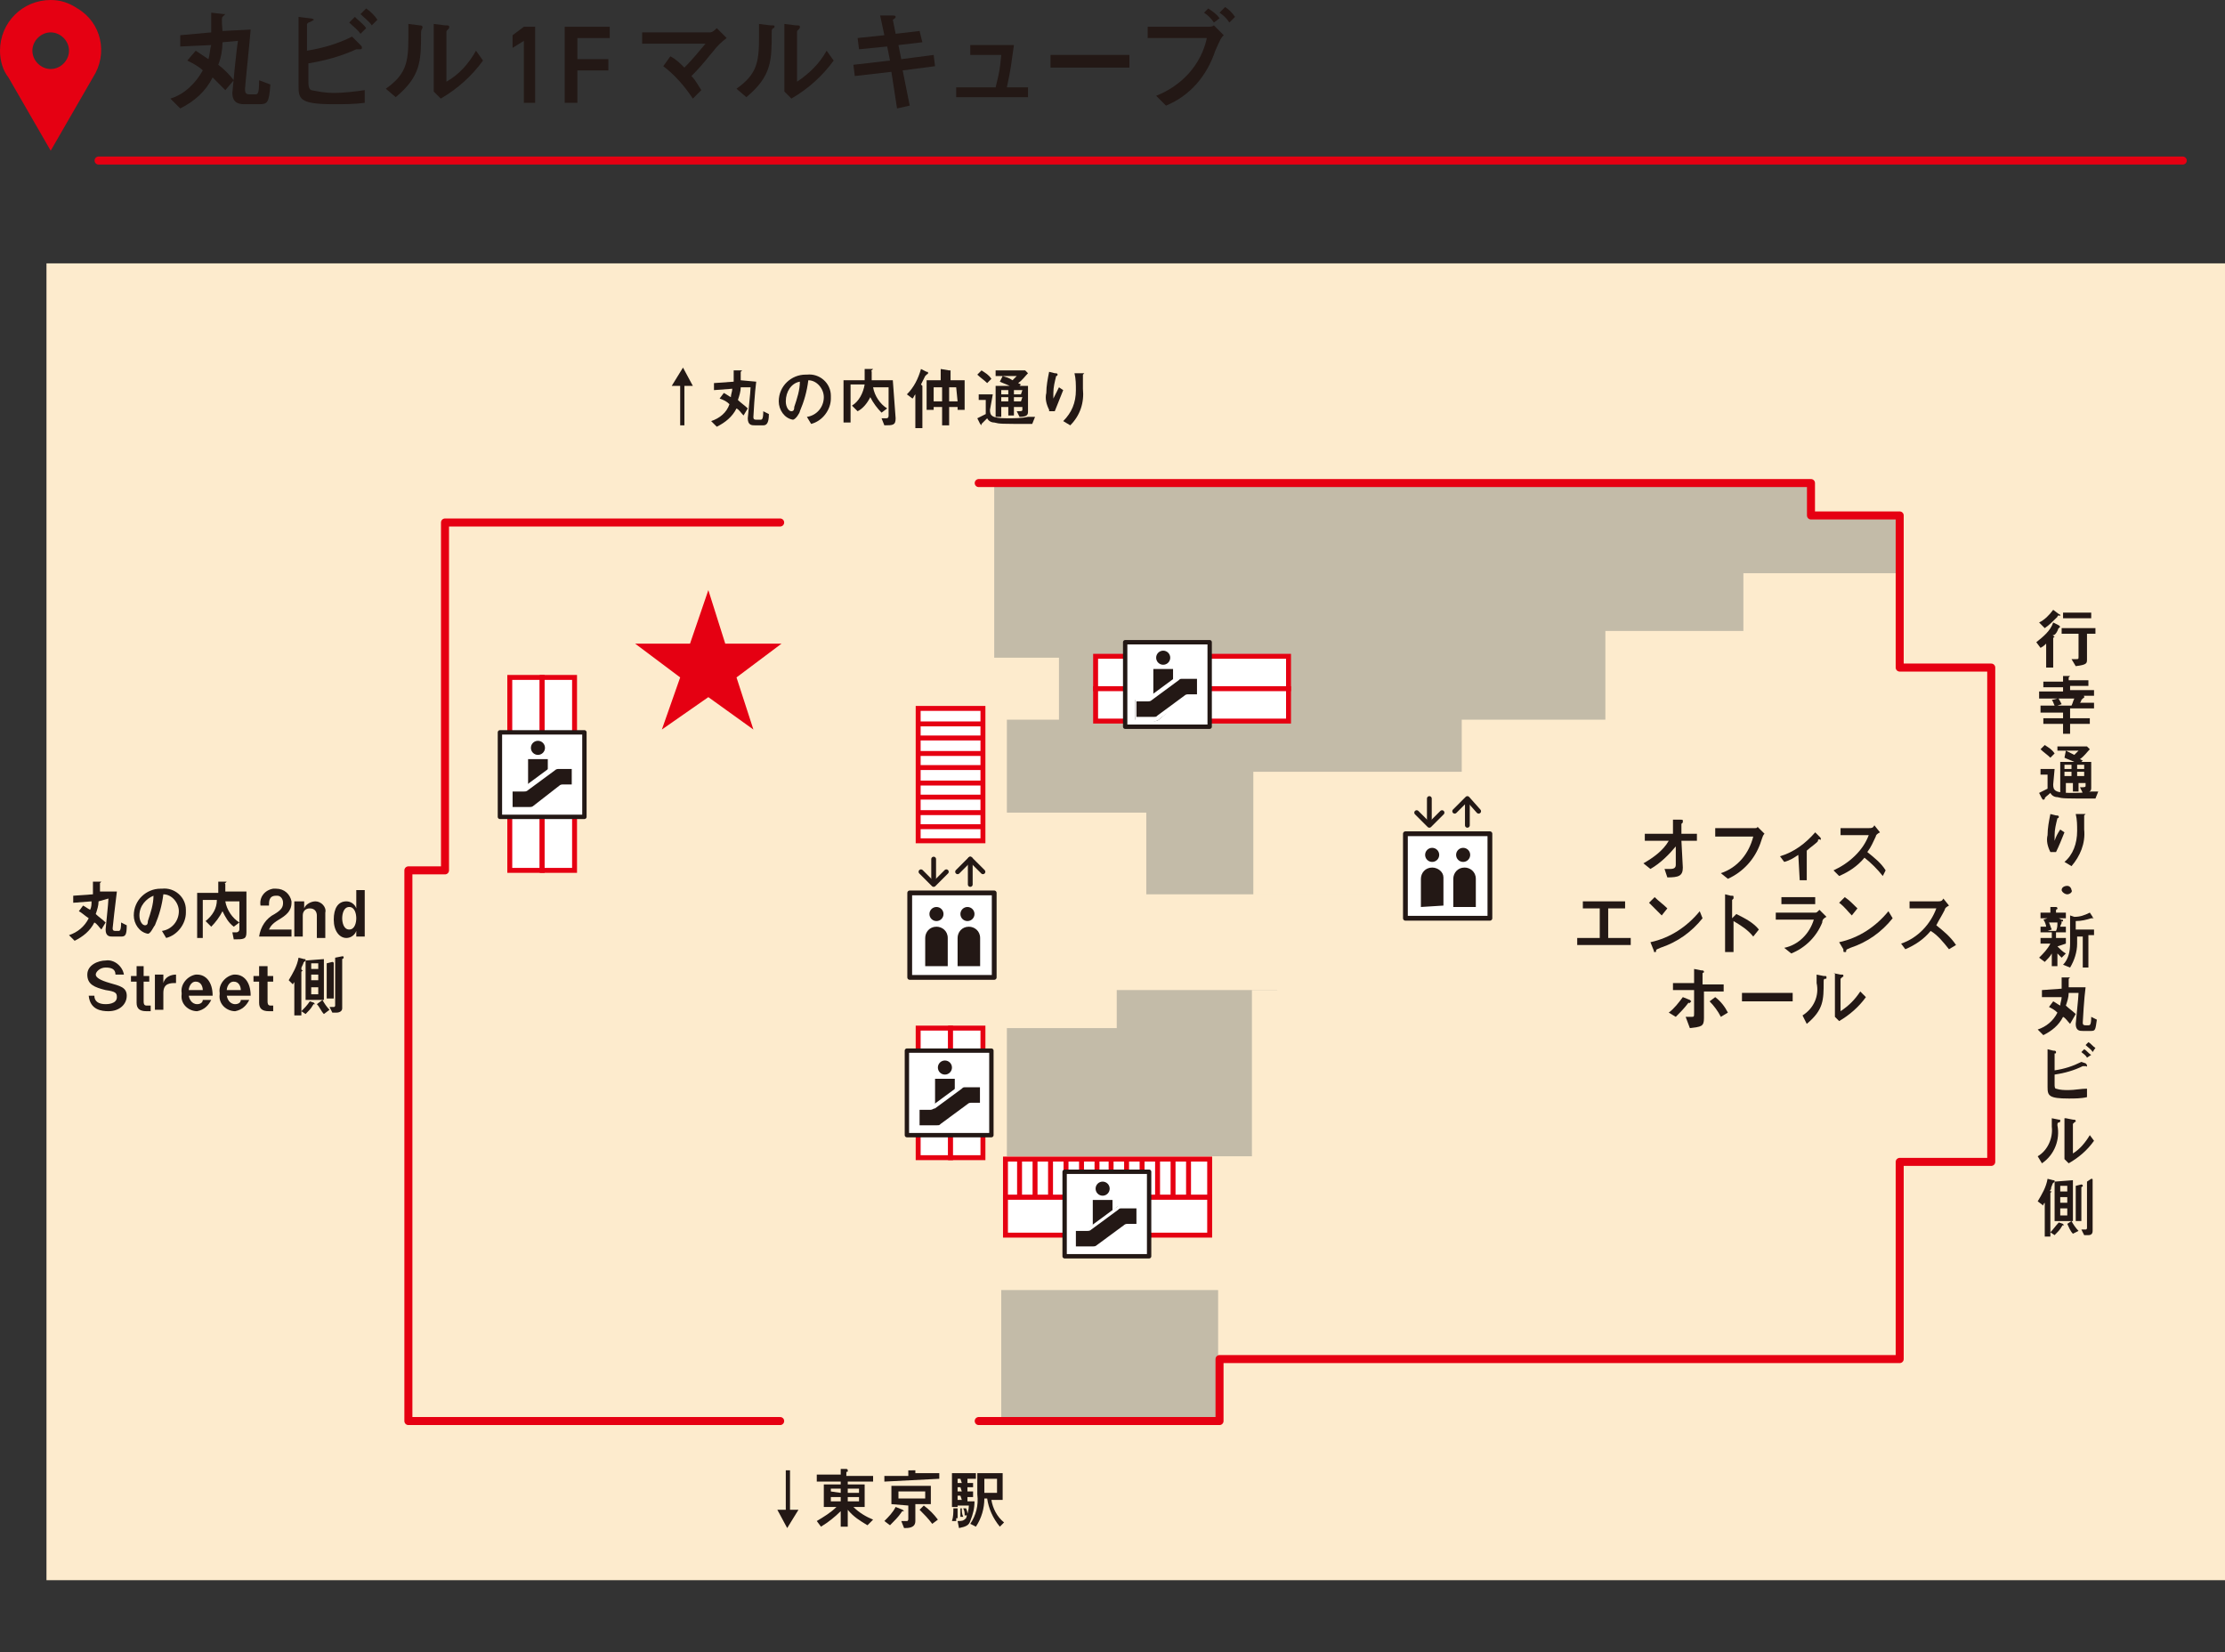 <?xml version="1.0" encoding="utf-8"?>
<!-- Generator: Adobe Illustrator 26.0.2, SVG Export Plug-In . SVG Version: 6.00 Build 0)  -->
<svg version="1.1" id="レイヤー_1" xmlns="http://www.w3.org/2000/svg" xmlns:xlink="http://www.w3.org/1999/xlink" x="0px"
	 y="0px" viewBox="0 0 158 117.3" style="enable-background:new 0 0 158 117.3;" xml:space="preserve">
<rect x="0" y="0" width="158" height="117.3" fill="#333333" stroke="none"/>
<style type="text/css">
	.st0{fill:#231815;}
	.st1{fill:#E50012;}
	.st2{fill:#FFFABC;}
	.st3{fill:#C3BBA8;}
	.st4{fill:#FDEBCD;}
	.st5{fill:#FFFFFF;stroke:#E60012;stroke-width:0.35;stroke-miterlimit:10;}
	.st6{fill:none;stroke:#E60012;stroke-width:0.57;stroke-linecap:round;stroke-linejoin:round;}
	.st7{fill:none;stroke:#E60012;stroke-width:0.35;stroke-miterlimit:10;}
	.st8{fill:#FFFFFF;stroke:#231815;stroke-width:0.31;stroke-linejoin:round;}
	.st9{fill:#FFFFFF;}
	.st10{fill:none;stroke:#231815;stroke-width:0.34;stroke-linecap:round;stroke-linejoin:round;}
	.st11{fill:#FFFFFF;stroke:#231815;stroke-width:0.34;stroke-linejoin:round;}
	.st12{fill:none;stroke:#E50012;stroke-width:0.57;stroke-linecap:round;stroke-miterlimit:10;}
</style>
<g id="レイヤー_2_00000003085726590523410540000011632345736764773273_">
	<g id="レイヤー_1-2">
		<path class="st0" d="M16,6.4c-0.3-0.3-0.6-0.6-0.9-0.9c-0.5,1-1.3,1.7-2.3,2.2L12.1,7c1-0.3,1.8-1.1,2.3-2
			c-0.3-0.3-0.7-0.5-1.1-0.7l0.6-0.7c0.3,0.2,0.6,0.4,0.9,0.6c0.1-0.3,0.1-0.7,0.2-1l-2.2,0.1V2.5L15,2.3c0-0.1,0-0.3,0-0.7
			s0-0.6,0-0.7l0.9,0.1C15.9,1,16,1,16,1s-0.1,0.1-0.2,0.2s0,0.9,0,1l2-0.1c-0.1,1.2-0.4,4-0.4,4.2s0,0.4,0.3,0.4h0.4
			c0.2,0,0.3,0,0.3-1L19.2,6c-0.1,1.3-0.2,1.4-0.8,1.4h-1c-0.3,0-0.9,0-0.9-0.8c0-0.1,0.3-3.2,0.4-3.7L15.8,3c0,0.5-0.1,1.1-0.3,1.6
			c0.4,0.3,0.8,0.7,1.1,1.1L16,6.4z"/>
		<path class="st0" d="M25.5,3.1c0.2,0.2,0.2,0.2,0.2,0.3s-0.1,0.1-0.1,0.1c-0.1,0-0.2,0-0.3,0c-1.1,0.5-2.2,0.8-3.4,1v1.3
			c0,0.2,0,0.5,0.2,0.6c0.5,0.1,1,0.2,1.6,0.2c0.7,0,1.5-0.1,2.2-0.2v0.9c-0.7,0.1-1.5,0.1-2.2,0.1c-2.5,0-2.5-0.4-2.5-1.4V1.2
			l0.8,0.1c0.2,0,0.3,0.1,0.3,0.1S22,1.6,21.9,1.6c0,0-0.1,0.1-0.1,0.1v1.9C23,3.4,24,3.1,25,2.6L25.5,3.1z M25.6,2.4
			c-0.2-0.3-0.5-0.5-0.8-0.8l0.4-0.4C25.5,1.5,25.8,1.7,26,2L25.6,2.4z M26.4,1.8c-0.2-0.3-0.5-0.5-0.8-0.8L26,0.6
			c0.3,0.2,0.6,0.5,0.8,0.8L26.4,1.8z"/>
		<path class="st0" d="M27.4,6.3c1.4-1,1.6-1.8,1.6-3.6c0-0.5,0-0.8,0-1l0.8,0.1c0.2,0,0.2,0.1,0.2,0.1S30,2,30,2s-0.1,0.1-0.1,0.3
			c0,2,0,3.1-1.8,4.6L27.4,6.3z M30.8,1.7l0.8,0.1c0.2,0,0.3,0,0.3,0.1s0,0.1-0.1,0.2c-0.1,0.1-0.1,0.1-0.1,0.2v3.5
			c0.9-0.5,1.6-1.3,2.1-2.2l0.5,0.7c-0.8,1.1-1.8,2-3,2.7l-0.5-0.5L30.8,1.7z"/>
		<path class="st0" d="M38.1,7.3h-0.9V2.9l-0.8,0.5V2.5l0.8-0.6h0.8V7.3z"/>
		<path class="st0" d="M43.3,1.9v0.8H41v1.5h2.2V5H41v2.3h-0.9V1.9H43.3z"/>
		<path class="st0" d="M47.6,4c0.4,0.2,0.7,0.5,1,0.8c0.5-0.5,1-1.1,1.5-1.7h-4.5V2.3h4.8c0.1,0,0.2,0,0.5-0.3l0.7,0.7
			c-0.4,0.3-0.7,0.6-1,1c-0.2,0.2-0.6,0.8-1.5,1.7c0.3,0.3,0.5,0.7,0.7,1L49.2,7c-0.6-0.9-1.3-1.7-2.1-2.3L47.6,4z"/>
		<path class="st0" d="M52.3,6.3c1.4-1,1.6-1.8,1.6-3.6c0-0.5,0-0.8,0-1l0.8,0.1C55,1.8,55,1.8,55,1.9C55,1.9,55,2,54.9,2
			c-0.1,0.1-0.1,0.1-0.1,0.3c0,2,0,3.1-1.8,4.6L52.3,6.3z M55.7,1.7l0.8,0.1c0.2,0,0.3,0,0.3,0.1s0,0.1-0.1,0.2
			c-0.1,0.1-0.1,0.1-0.1,0.2v3.5c0.9-0.6,1.6-1.3,2.1-2.2l0.5,0.7c-0.8,1.1-1.8,2-3,2.7l-0.5-0.5L55.7,1.7z"/>
		<path class="st0" d="M64.1,5l0.5,2.5l-0.9,0.2l-0.4-2.6l-2.6,0.3l-0.1-0.8l2.6-0.3l-0.2-1l-2,0.2l-0.1-0.8l1.9-0.2l-0.3-1.4h0.8
			c0.2,0,0.3,0,0.3,0.1s-0.2,0.2-0.2,0.2l0.2,1l1.7-0.2L65.5,3l-1.7,0.2l0.2,1l2.3-0.3l0.1,0.8L64.1,5z"/>
		<path class="st0" d="M70.7,6.2C71,5,71,4.9,71.1,3.9h-2.2V3.2h3.1c-0.2,1.4-0.2,1.6-0.5,3H73v0.7h-5.1V6.2L70.7,6.2z"/>
		<path class="st0" d="M80.2,3.9v0.9h-5.6V3.9H80.2z"/>
		<path class="st0" d="M81.5,2.7V1.9h4.3c0.1,0,0.3,0,0.4-0.1l0.7,0.7c-0.2,0.2-0.2,0.2-0.6,1.1c-0.6,1.8-1.8,3.2-3.5,3.9l-0.7-0.7
			c1.8-0.7,3.2-2.2,3.6-4.1H81.5z M86.2,1.6c-0.2-0.3-0.4-0.5-0.7-0.7l0.3-0.3c0.3,0.2,0.6,0.4,0.8,0.7L86.2,1.6z M87.3,1.6
			c-0.2-0.3-0.4-0.5-0.7-0.7L87,0.5c0.3,0.2,0.5,0.4,0.7,0.7L87.3,1.6z"/>
		<path class="st1" d="M3.6,0C1.6,0,0,1.6,0,3.6c0,0.7,0.2,1.4,0.6,1.9l3,5.2l3-5.2c1.1-1.7,0.6-3.9-1.1-4.9C4.9,0.2,4.3,0,3.6,0z
			 M3.6,4.9c-0.7,0-1.3-0.6-1.3-1.3s0.6-1.3,1.3-1.3s1.3,0.6,1.3,1.3S4.3,4.9,3.6,4.9L3.6,4.9z"/>
		<polygon class="st2" points="31.5,37.1 31.5,61.8 29,61.8 29,63.2 28.8,63.2 28.8,97.7 28.8,100.9 35.7,100.9 45,100.9 45,100.9 
			86.6,100.9 86.6,96.5 134.9,96.5 134.9,37.1 		"/>
		<polygon class="st3" points="38.6,63.2 38.6,97.7 29,97.7 29,100.9 38.6,100.9 45.7,100.9 55.3,100.9 55.3,63.2 		"/>
		<rect x="3.3" y="18.7" class="st4" width="154.7" height="93.5"/>
		<rect x="71.1" y="91.6" class="st3" width="15.4" height="9.3"/>
		<polygon class="st3" points="79.3,70.3 79.3,73 71.5,73 71.5,82.1 90.7,82.1 90.7,70.3 		"/>
		<rect x="36.2" y="48.1" class="st5" width="2.3" height="13.7"/>
		<rect x="38.5" y="48.1" class="st5" width="2.3" height="13.7"/>
		<rect x="65.2" y="73" class="st5" width="2.3" height="9.2"/>
		<rect x="67.5" y="73" class="st5" width="2.3" height="9.2"/>
		<rect x="71.4" y="85" class="st5" width="14.5" height="2.7"/>
		<polygon class="st4" points="134.8,47.5 134.8,40.7 123.8,40.7 123.8,44.8 114,44.8 114,46.7 114,51.1 103.8,51.1 103.8,54.8 
			89,54.8 89,57.1 89,57.7 89,63.5 97.2,63.5 97.2,63.5 97.2,65.2 107.8,65.2 107.8,68 97.2,68 97.2,70.3 88.9,70.3 88.9,82.3 
			141.2,82.3 141.2,70.1 141.2,68 141.2,63.5 141.2,62.2 141.2,47.5 		"/>
		<polygon class="st3" points="89,54.8 103.8,54.8 103.8,51.1 114,51.1 114,46.7 114,44.8 123.8,44.8 123.8,40.7 134.8,40.7 
			134.8,36.7 128.5,36.7 128.5,34.4 70.6,34.4 70.6,46.7 75.2,46.7 75.2,51.1 71.5,51.1 71.5,57.7 81.4,57.7 81.4,63.5 88.9,63.5 
			89,63.5 		"/>
		<polyline class="st6" points="69.5,100.9 86.6,100.9 86.6,96.5 134.9,96.5 134.9,82.5 141.4,82.5 141.4,47.4 134.9,47.4 
			134.9,36.6 128.6,36.6 128.6,34.3 69.5,34.3 		"/>
		<polyline class="st6" points="55.4,37.1 31.6,37.1 31.6,61.8 29,61.8 29,100.9 55.4,100.9 		"/>
		<path class="st0" d="M49.2,27.4h-0.6v2.8h-0.3v-2.8h-0.6l0.8-1.3L49.2,27.4z"/>
		<path class="st0" d="M52.8,29.5c-0.2-0.2-0.3-0.4-0.5-0.5c-0.3,0.6-0.8,1-1.4,1.3l-0.4-0.4c0.6-0.2,1.1-0.6,1.3-1.2
			c-0.2-0.2-0.4-0.3-0.7-0.4l0.3-0.4c0.2,0.1,0.3,0.2,0.5,0.3c0-0.2,0.1-0.4,0.1-0.6l-1.3,0.1v-0.5l1.4-0.1c0-0.1,0-0.3,0-0.4
			c0-0.2,0-0.3,0-0.4h0.5c0,0,0.1,0,0.1,0s-0.1,0.1-0.1,0.1s0,0.5,0,0.6l1.1,0.1c-0.1,0.7-0.2,2.4-0.2,2.5s0,0.2,0.2,0.2H54
			c0.1,0,0.2,0,0.2-0.6l0.4,0.2c0,0.7-0.2,0.8-0.4,0.8h-0.6c-0.2,0-0.5,0-0.5-0.5c0-0.1,0.2-1.9,0.2-2.2h-0.7c0,0.3-0.1,0.6-0.2,0.9
			c0.2,0.2,0.5,0.4,0.7,0.6L52.8,29.5z"/>
		<path class="st0" d="M57.3,29.6c0.7-0.1,1.2-0.7,1.2-1.4c0-0.6-0.5-1.2-1.1-1.2c0,0,0,0,0,0c-0.1,0.8-0.3,1.5-0.6,2.2
			c0,0.1-0.3,0.6-0.5,0.6c-0.6-0.1-1-0.7-1-1.3c0-1.1,0.9-1.9,1.9-1.9c0,0,0,0,0.1,0c0.9-0.1,1.7,0.6,1.7,1.5c0,0.1,0,0.1,0,0.2
			c0,0.8-0.6,1.6-1.4,1.8L57.3,29.6z M55.8,28.5c0,0.4,0.2,0.7,0.4,0.7s0.2-0.2,0.2-0.3c0.2-0.6,0.4-1.2,0.4-1.8
			C56.2,27.2,55.8,27.8,55.8,28.5z"/>
		<path class="st0" d="M63.6,29.7c0,0.5-0.2,0.5-0.8,0.5l-0.2-0.5h0.3c0.1,0,0.2,0,0.2-0.2v-2h-1.1c0.1,0.6,0.5,1.2,1,1.5l-0.4,0.3
			c-0.3-0.3-0.6-0.7-0.8-1.1c-0.2,0.4-0.5,0.8-0.9,1l-0.4-0.4c0.5-0.3,0.8-0.9,0.9-1.5h-1v2.7h-0.5V27h1.5c0-0.1,0-0.7,0-0.8h0.5
			c0.1,0,0.1,0,0.1,0s0,0-0.1,0.1s0,0,0,0.1V27h1.5L63.6,29.7z"/>
		<path class="st0" d="M65.8,26.4c0.1,0,0.1,0,0.1,0.1s0,0-0.1,0.1c0,0-0.1,0.1-0.1,0.1c-0.1,0.2-0.2,0.4-0.3,0.6
			c0.1,0.1,0.1,0.1,0.1,0.1v0.1c0,0,0,0,0,0.1v2.8h-0.5V28c-0.1,0.1-0.1,0.2-0.2,0.3L64.4,28c0.5-0.5,0.8-1.1,1-1.8L65.8,26.4z
			 M67.4,26.3c0.1,0,0.1,0,0.1,0s0,0,0,0.1s0,0,0,0.1V27h1v2.1H68v-0.2h-0.6v1.3h-0.5v-1.3h-0.6v0.2h-0.5V27h1v-0.8L67.4,26.3z
			 M66.9,27.5h-0.6v1h0.6V27.5z M67.9,27.5h-0.5v1H68L67.9,27.5z"/>
		<path class="st0" d="M70.3,29.1c0,0.4,0.1,0.6,1.2,0.6c0.6,0,1,0,1.5-0.1h0.5l-0.2,0.5c-2.3,0-2.3,0-2.7-0.1
			c-0.2,0-0.4-0.1-0.5-0.3l-0.4,0.4c0,0,0,0.1,0,0.1v0c0,0-0.1-0.1-0.1-0.1l-0.2-0.4c0.2-0.1,0.4-0.2,0.6-0.3v-1h-0.5V28h1
			L70.3,29.1z M69.7,26.3c0.3,0.2,0.5,0.3,0.7,0.6l-0.3,0.3c-0.2-0.2-0.5-0.4-0.7-0.6L69.7,26.3z M71.2,26.7
			c0.3,0.1,0.4,0.1,0.7,0.3c0.1-0.1,0.2-0.2,0.3-0.3h-1.5v-0.4h2.1l0.2,0.2c-0.2,0.2-0.4,0.5-0.7,0.7l0.2,0.1l-0.1,0.1H73v1.8
			c0,0.2,0,0.4-0.6,0.4l-0.2-0.4c0.3,0,0.4,0,0.4-0.1v-0.2H72v0.6h-0.4v-0.6h-0.5v0.7h-0.4v-2.2h1c-0.2-0.1-0.5-0.2-0.7-0.3
			L71.2,26.7z M71.6,27.7h-0.5V28h0.5V27.7z M71.6,28.2h-0.5v0.3h0.5V28.2z M72.6,27.7H72V28h0.5L72.6,27.7z M72.6,28.2H72v0.3h0.5
			L72.6,28.2z"/>
		<path class="st0" d="M74.5,29.1c-0.2-0.4-0.3-0.8-0.2-1.2c0-0.5,0.1-1,0.2-1.5l0.4,0.1c0.1,0,0.2,0,0.2,0.1S75,26.7,75,26.7
			c-0.1,0.4-0.2,0.8-0.2,1.2c0,0.1,0,0.2,0,0.4c0.2-0.4,0.3-0.6,0.4-0.8l0.3,0.2c-0.2,0.5-0.4,1-0.6,1.5H74.5z M75.5,29.9
			c0.6-0.6,0.9-1.3,0.9-2.2c0-0.4,0-0.8-0.1-1.2l0.5,0c0.1,0,0.2,0,0.2,0s-0.1,0.1-0.1,0.1s0,0.9,0,1c0.1,1-0.2,1.9-0.9,2.6
			L75.5,29.9z"/>
		<path class="st0" d="M116.7,61.3c0.7-0.4,1.4-0.9,1.8-1.6h-1.7v-0.5h2v-1h0.5c0.2,0,0.2,0,0.2,0.1s0,0,0,0.1c0,0-0.1,0.1-0.1,0.1
			v0.7h1.1v0.5h-1.1l0.1,1.9c0,0.6-0.3,0.7-1.1,0.7l-0.2-0.6c0.1,0,0.3,0,0.4,0c0.3,0,0.4-0.1,0.4-0.3v-1.3
			c-0.5,0.6-1.1,1.2-1.8,1.6L116.7,61.3z"/>
		<path class="st0" d="M121.8,59.3v-0.5h2.8c0.1,0,0.2,0,0.2-0.1l0.5,0.5c-0.1,0.1-0.1,0.1-0.3,0.7c-0.4,1.1-1.2,2-2.3,2.5l-0.5-0.4
			c1.2-0.4,2-1.4,2.3-2.6H121.8z"/>
		<path class="st0" d="M127.7,60.7c-0.3,0.2-0.6,0.4-1,0.5l-0.3-0.4c1-0.3,1.8-0.9,2.5-1.7l0.3,0.3c0.1,0.1,0.1,0.1,0.1,0.2
			s0,0-0.1,0s-0.1,0-0.1,0.1s-0.6,0.5-0.8,0.7v2.1h-0.5L127.7,60.7z"/>
		<path class="st0" d="M133.7,62.2c-0.4-0.5-0.8-0.9-1.3-1.3c-0.5,0.6-1.1,1-1.8,1.3l-0.4-0.4c1.1-0.5,2.1-1.4,2.5-2.5h-2v-0.5h2
			c0.2,0,0.3,0,0.4-0.2l0.4,0.5c-0.2,0.1-0.3,0.2-0.3,0.3c-0.2,0.4-0.3,0.7-0.6,1.1c0.5,0.4,1,0.8,1.3,1.3L133.7,62.2z"/>
		<path class="st0" d="M112.4,64h3v0.5h-1.2v2.1h1.6v0.5H112v-0.5h1.6v-2.1h-1.2L112.4,64z"/>
		<path class="st0" d="M118,65c-0.3-0.3-0.6-0.6-0.9-0.9l0.4-0.4c0.3,0.3,0.6,0.5,0.9,0.8L118,65z M120.9,65.2c-0.8,1-1.8,1.7-3,2.1
			c-0.2,0.1-0.3,0.1-0.3,0.2s0,0.1-0.1,0.1s0,0-0.1-0.2l-0.2-0.5c1.4-0.3,2.6-1.1,3.5-2.2L120.9,65.2z"/>
		<path class="st0" d="M123.3,64.9c0.6,0.3,1.2,0.6,1.6,1.1l-0.4,0.5c-0.4-0.5-0.9-0.8-1.4-1.1v2.2h-0.6v-4.1l0.4,0.1
			c0.2,0,0.2,0,0.2,0.1s0,0.1,0,0.1s-0.1,0.1-0.1,0.1v1.3L123.3,64.9z"/>
		<path class="st0" d="M126.1,65.3v-0.5h2.8c0.1,0,0.1,0,0.3-0.2l0.5,0.5c-0.2,0.1-0.3,0.2-0.3,0.4c-0.4,1-1.2,1.8-2.2,2.2l-0.5-0.4
			c1-0.2,1.8-1,2.1-2L126.1,65.3z M128.9,63.7v0.5h-2.4v-0.5L128.9,63.7z"/>
		<path class="st0" d="M131.5,65c-0.3-0.3-0.5-0.6-0.9-0.9l0.4-0.4c0.3,0.2,0.6,0.5,0.9,0.8L131.5,65z M134.4,65.2
			c-0.8,1-1.8,1.7-3,2.1c-0.2,0.1-0.3,0.1-0.3,0.2s0,0.1-0.1,0.1s-0.1,0-0.1-0.2l-0.3-0.5c1.4-0.3,2.6-1.1,3.5-2.2L134.4,65.2z"/>
		<path class="st0" d="M138.4,67.4c-0.4-0.5-0.8-1-1.3-1.3c-0.5,0.6-1.1,1-1.8,1.3L135,67c1.2-0.4,2.1-1.4,2.5-2.5h-1.9v-0.5h2
			c0.2,0,0.3,0,0.4-0.2l0.4,0.5c-0.2,0.1-0.3,0.2-0.3,0.3c-0.2,0.4-0.4,0.7-0.6,1.1c0.5,0.4,1,0.8,1.4,1.4L138.4,67.4z"/>
		<path class="st0" d="M118.5,71.9c0.4-0.3,0.7-0.7,1-1.1L120,71c0.1,0.1,0.1,0.1,0.1,0.1s0,0-0.1,0.1s0,0-0.1,0
			c-0.3,0.4-0.6,0.7-0.9,1L118.5,71.9z M119.7,72.2c0.1,0,0.3,0,0.4,0c0.2,0,0.2,0,0.2-0.3v-1.6h-1.5v-0.5h1.5v-1l0.5,0.1
			c0.1,0,0.2,0,0.2,0.1s0,0-0.1,0.1c0,0,0,0.1,0,0.1v0.7h1.5v0.5H121v1.9c0,0.6-0.2,0.6-1,0.7L119.7,72.2z M122.2,72.2
			c-0.2-0.4-0.5-0.8-0.8-1.1l0.4-0.3c0.4,0.3,0.7,0.7,0.9,1.1L122.2,72.2z"/>
		<path class="st0" d="M127.3,70.5v0.6h-3.6v-0.6H127.3z"/>
		<path class="st0" d="M128,72.1c0.8-0.5,1.2-1.4,1-2.3c0-0.3,0-0.5,0-0.6l0.5,0.1c0.2,0,0.2,0,0.2,0.1s0,0.1-0.1,0.1
			s-0.1,0.1-0.1,0.2c0,1.3,0,2-1.2,3L128,72.1z M130.2,69.1l0.5,0.1c0.2,0,0.2,0,0.2,0.1s0,0-0.1,0.1s-0.1,0.1-0.1,0.1v2.3
			c0.6-0.4,1-0.8,1.4-1.4l0.4,0.4c-0.5,0.7-1.2,1.3-1.9,1.7l-0.3-0.3V69.1z"/>
		<path class="st0" d="M7.2,66c-0.2-0.2-0.3-0.4-0.5-0.5c-0.3,0.6-0.8,1-1.4,1.3l-0.4-0.4c0.6-0.2,1.1-0.6,1.4-1.2
			C6,65,5.8,64.8,5.6,64.7l0.3-0.4c0.2,0.1,0.3,0.2,0.5,0.3c0.1-0.2,0.1-0.4,0.1-0.6l-1.3,0.1v-0.5l1.4-0.1v-0.9h0.5h0.1
			c0,0-0.1,0.1-0.1,0.1s0,0.5,0,0.6h1.2C8.2,64.1,8,65.8,8,65.9s0,0.2,0.2,0.2h0.2c0.1,0,0.2,0,0.2-0.6l0.4,0.2
			c0,0.7-0.1,0.8-0.4,0.8H8c-0.2,0-0.5,0-0.5-0.5c0-0.1,0.2-1.9,0.2-2.2L7,64c0,0.3-0.1,0.6-0.2,0.9c0.2,0.2,0.5,0.4,0.7,0.6L7.2,66
			z"/>
		<path class="st0" d="M11.5,66.1c0.7-0.1,1.2-0.7,1.2-1.4c0-0.6-0.5-1.2-1.1-1.2c0,0,0,0,0,0c-0.1,0.8-0.3,1.5-0.6,2.2
			c-0.1,0.1-0.3,0.6-0.5,0.6c-0.6-0.1-1-0.7-1-1.3c0-1.1,0.9-1.9,1.9-1.9c0,0,0,0,0.1,0c0.9-0.1,1.7,0.6,1.7,1.5c0,0.1,0,0.1,0,0.2
			c0,0.8-0.6,1.6-1.4,1.8L11.5,66.1z M9.9,65c0,0.4,0.2,0.7,0.4,0.7s0.2-0.2,0.2-0.3c0.2-0.6,0.4-1.2,0.4-1.8
			C10.4,63.8,9.9,64.3,9.9,65z"/>
		<path class="st0" d="M17.5,66.2c0,0.5-0.2,0.5-0.9,0.5l-0.1-0.5h0.3c0.1,0,0.2-0.1,0.2-0.2c0,0,0,0,0,0v-2h-1
			c0.1,0.6,0.5,1.2,1,1.5l-0.4,0.3c-0.4-0.3-0.6-0.7-0.8-1.1c-0.2,0.4-0.5,0.8-0.8,1.1l-0.4-0.4c0.5-0.4,0.8-0.9,0.8-1.5h-1v2.7H14
			v-3.2h1.5c0-0.1,0-0.7,0-0.8H16c0.1,0,0.1,0,0.1,0s0,0-0.1,0.1s0,0,0,0.1v0.5h1.5L17.5,66.2z"/>
		<path class="st0" d="M20.7,66v0.5h-2.3c0.1-0.7,0.5-1.3,1.1-1.6c0.5-0.3,0.6-0.5,0.6-0.8c0-0.3-0.2-0.5-0.4-0.5c0,0-0.1,0-0.1,0
			c-0.5,0-0.5,0.4-0.5,0.7h-0.6c-0.1-0.6,0.3-1.1,0.9-1.2c0.1,0,0.1,0,0.2,0c0.6,0,1,0.4,1.1,0.9c0,0,0,0,0,0.1
			c0,0.6-0.4,0.9-0.9,1.2s-0.6,0.5-0.7,0.7L20.7,66z"/>
		<path class="st0" d="M21.6,64v0.5c0.1-0.3,0.5-0.5,0.8-0.5c0.4,0,0.8,0.4,0.7,0.8c0,0,0,0.1,0,0.1v1.7h-0.6V65
			c0-0.2-0.1-0.5-0.5-0.5c-0.3,0-0.5,0.2-0.5,0.5c0,0,0,0,0,0.1v1.4h-0.6V64H21.6z"/>
		<path class="st0" d="M25.9,66.5h-0.6v-0.4c-0.1,0.3-0.4,0.5-0.7,0.5c-0.5,0-0.9-0.5-0.9-1.3s0.3-1.3,0.9-1.3
			c0.3,0,0.6,0.2,0.7,0.5v-1.3h0.6V66.5z M24.3,65.2c0,0.3,0.1,0.8,0.5,0.8s0.5-0.5,0.5-0.8s-0.1-0.8-0.5-0.8S24.3,64.9,24.3,65.2z"
			/>
		<path class="st0" d="M6.7,70.7c0,0.4,0.3,0.6,0.8,0.6c0.1,0,0.8,0,0.8-0.5c0-0.3-0.1-0.4-0.8-0.5c-0.8-0.2-1.3-0.4-1.3-1.1
			s0.8-1,1.3-1c0.6-0.1,1.2,0.4,1.3,1c0,0,0,0,0,0H8.2c0-0.4-0.3-0.5-0.7-0.5S6.8,69,6.8,69.2s0.3,0.4,1,0.6s1.2,0.3,1.2,0.9
			s-0.5,1.1-1.3,1.1c-0.5,0-1.3-0.1-1.4-1.1L6.7,70.7z"/>
		<path class="st0" d="M10.2,68.6v0.7h0.4v0.4h-0.4v1.4c0,0.1,0,0.3,0.2,0.3h0.3v0.4h-0.3c-0.5,0-0.7-0.2-0.7-0.6v-1.5H9.3v-0.4h0.4
			v-0.7L10.2,68.6z"/>
		<path class="st0" d="M11.6,69.2v0.6c0.1-0.4,0.5-0.6,0.9-0.6v0.6c-0.4,0-0.9,0-0.9,0.7v1.2h-0.6v-2.5H11.6z"/>
		<path class="st0" d="M13.4,70.6c0,0.3,0.2,0.7,0.6,0.7c0.2,0,0.4-0.1,0.4-0.3H15c-0.2,0.4-0.5,0.7-1,0.8c-0.6,0-1.2-0.5-1.1-1.2
			c0,0,0-0.1,0-0.1c-0.1-0.6,0.4-1.2,1-1.3c0,0,0.1,0,0.1,0c0.6,0,1.1,0.5,1.1,1.5H13.4z M14.4,70.3c0-0.2-0.1-0.6-0.5-0.6
			s-0.5,0.5-0.5,0.6H14.4z"/>
		<path class="st0" d="M16.1,70.6c0,0.3,0.2,0.7,0.6,0.7c0.2,0,0.4-0.1,0.4-0.3h0.6c-0.2,0.4-0.5,0.7-1,0.8c-0.6,0-1.2-0.5-1.1-1.2
			c0,0,0-0.1,0-0.1c-0.1-0.6,0.4-1.2,1-1.3c0,0,0.1,0,0.1,0c0.6,0,1.1,0.5,1.1,1.5H16.1z M17.1,70.3c0-0.2-0.1-0.6-0.5-0.6
			s-0.5,0.5-0.5,0.6H17.1z"/>
		<path class="st0" d="M19,68.6v0.7h0.4v0.4H19v1.4c0,0.1,0,0.3,0.2,0.3h0.2v0.4h-0.3c-0.5,0-0.7-0.2-0.7-0.6v-1.5h-0.4v-0.4h0.4
			v-0.7L19,68.6z"/>
		<path class="st0" d="M21.7,68.2c0,0,0,0-0.1,0.1s0,0-0.1,0.2s-0.1,0.2-0.1,0.3s0.1,0.1,0.1,0.1s0,0-0.1,0.1c0,0,0,0.1,0,0.1v3
			h-0.5v-2.4c0,0.1-0.1,0.1-0.1,0.2l-0.3-0.3c0.3-0.5,0.6-1,0.7-1.6l0.4,0.1C21.7,68.1,21.7,68.1,21.7,68.2L21.7,68.2l1.3-0.1V71
			h-1.3L21.7,68.2z M22.3,71.2C22.3,71.2,22.4,71.2,22.3,71.2c0.1,0.2,0.1,0.1,0,0.1s0,0-0.1,0.1c-0.1,0.2-0.3,0.4-0.5,0.6l-0.3-0.2
			c0.2-0.2,0.4-0.4,0.6-0.7L22.3,71.2z M22.6,68.4h-0.5v0.4h0.5L22.6,68.4z M22.6,69.2h-0.5v0.4h0.5L22.6,69.2z M22.6,70.1h-0.5v0.5
			h0.5L22.6,70.1z M22.9,71c0.1,0.2,0.3,0.5,0.5,0.7L23,72c-0.2-0.2-0.3-0.5-0.5-0.7L22.9,71z M23.6,68.3c0,0,0.1,0,0.1,0.1
			s0,0,0,0.1c0,0,0,0.1,0,0.1v2.3h-0.5v-2.5L23.6,68.3z M24.3,67.9c0.1,0,0.1,0,0.1,0.1s0,0-0.1,0.1c0,0,0,0.1,0,0.1v3.4
			c0,0.2-0.2,0.3-0.4,0.3h-0.3l-0.2-0.4h0.3c0.1,0,0.1-0.1,0.1-0.1V68L24.3,67.9z"/>
		<path class="st0" d="M144.6,45.6c0.5-0.4,1-0.8,1.2-1.4l0.4,0.2c0,0,0.1,0.1,0.1,0.1s0,0-0.1,0.1s0,0-0.1,0.2s-0.2,0.3-0.3,0.3
			s0.1,0.1,0.1,0.1s0,0-0.1,0.1c0,0,0,0,0,0.1v2h-0.5v-1.7c-0.1,0.1-0.2,0.2-0.4,0.3L144.6,45.6z M144.8,44.2c0.4-0.2,0.7-0.5,1-0.9
			l0.4,0.3c0,0,0.1,0,0.1,0.1s0,0-0.1,0c0,0-0.1,0-0.1,0.1c-0.3,0.3-0.6,0.6-0.9,0.8L144.8,44.2z M147.1,46.8c0.1,0,0.2,0,0.3,0
			c0.2,0,0.2,0,0.2-0.2V45h-1.2v-0.4h2.4V45h-0.6v1.8c0,0.3,0,0.4-0.8,0.5L147.1,46.8z M146.5,43.5h2v0.4h-2V43.5z"/>
		<path class="st0" d="M144.8,49.5v-0.4h1.7v-0.3h-1.4v-0.4h1.4v-0.4h0.4c0.1,0,0.1,0,0.1,0s0,0-0.1,0.1c0,0,0,0.1,0,0.1v0.1h1.4
			v0.4H147V49h1.7v0.4h-1.1h0.3c0.1,0,0.1,0,0.1,0.1s0,0-0.1,0.1s-0.1,0.1-0.1,0.1c0,0.1-0.1,0.2-0.1,0.2h1v0.4H147V51h1.4v0.4H147
			v0.7h-0.5v-0.7h-1.4V51h1.4v-0.4h-1.6v-0.5h1c-0.1-0.2-0.1-0.3-0.2-0.4l0.4-0.1H144.8z M146.1,49.5c0.1,0.1,0.2,0.3,0.3,0.5
			l-0.3,0.1h1c0.1-0.2,0.1-0.3,0.2-0.5H146.1z"/>
		<path class="st0" d="M145.8,55.7c0,0.4,0.1,0.6,1.2,0.6c0.6,0,1,0,1.5-0.1h0.5l-0.2,0.5c-2.3,0-2.3,0-2.7-0.1
			c-0.2,0-0.4-0.1-0.5-0.3c-0.2,0.2-0.4,0.3-0.4,0.4s0,0-0.1,0.1s0,0,0,0s-0.1-0.1-0.1-0.1l-0.2-0.4c0.2-0.1,0.4-0.2,0.6-0.3v-1
			h-0.5v-0.4h1L145.8,55.7z M145.2,52.9c0.3,0.2,0.5,0.3,0.7,0.6l-0.3,0.3c-0.2-0.2-0.5-0.4-0.7-0.6L145.2,52.9z M146.7,53.3
			c0.2,0.1,0.4,0.2,0.6,0.3c0.1-0.1,0.2-0.2,0.3-0.3h-1.5V53h2.1l0.2,0.2c-0.2,0.2-0.4,0.5-0.7,0.7l0.2,0.1l-0.1,0.1h0.7v1.8
			c0,0.2,0,0.4-0.6,0.4l-0.2-0.4c0.3,0,0.4,0,0.4-0.1v-0.2h-0.5v0.6h-0.4v-0.6h-0.5v0.7h-0.4v-2.2h1c-0.2-0.1-0.5-0.2-0.7-0.3
			L146.7,53.3z M147.1,54.3h-0.5v0.3h0.5V54.3z M147.1,54.8h-0.5v0.3h0.5V54.8z M148,54.3h-0.5v0.3h0.5L148,54.3z M148,54.8h-0.5
			v0.3h0.5L148,54.8z"/>
		<path class="st0" d="M145.6,60.5c-0.2-0.4-0.3-0.8-0.2-1.2c0-0.5,0.1-1,0.2-1.5l0.4,0.1c0.1,0,0.2,0,0.2,0.1s-0.1,0.1-0.1,0.1
			c-0.1,0.4-0.2,0.8-0.2,1.2c0,0.1,0,0.3,0,0.4c0.1-0.3,0.2-0.5,0.4-0.8l0.3,0.2c-0.2,0.5-0.4,1-0.6,1.4L145.6,60.5z M146.6,61.2
			c0.6-0.5,0.9-1.3,0.9-2.2c0-0.4,0-0.8-0.1-1.2l0.5,0c0.1,0,0.2,0,0.2,0s-0.1,0.1-0.1,0.1s0,0.9,0,1c0.1,1-0.3,1.9-0.9,2.6
			L146.6,61.2z"/>
		<path class="st0" d="M146.8,63.5c-0.2,0-0.4-0.2-0.4-0.3c0,0,0,0,0,0c0-0.2,0.2-0.3,0.4-0.3c0.2,0,0.3,0.2,0.3,0.3
			C147.2,63.3,147,63.5,146.8,63.5z"/>
		<path class="st0" d="M146.1,67.2c0.2,0.2,0.4,0.4,0.6,0.5l-0.3,0.3c-0.1-0.1-0.2-0.2-0.3-0.3v0.9h-0.4v-0.9
			c-0.1,0.2-0.3,0.4-0.5,0.6l-0.4-0.3c0.3-0.3,0.6-0.6,0.8-1h-0.7v-0.4h0.8v-0.4h-0.8v-0.4h0.4c0-0.1-0.1-0.4-0.2-0.5l0.3-0.1h-0.5
			v-0.4h0.7v-0.4h0.4c0,0,0.1,0,0.1,0.1s0,0-0.1,0.1c0,0,0,0.1,0,0.1v0.1h0.7v0.4h-0.5l0.2,0.1c0.1,0,0.1,0,0.1,0.1s0,0-0.1,0
			c0,0,0,0,0,0.1c0,0.1-0.1,0.2-0.1,0.3h0.4v0.4h-0.7v0.4h0.7v0.4L146.1,67.2L146.1,67.2z M146,66.1c0.1-0.2,0.1-0.4,0.1-0.6h-0.6
			c0.1,0.2,0.1,0.3,0.2,0.5l-0.3,0.1H146z M147.3,65.1c0.4,0,0.7-0.1,1.1-0.3l0.2,0.3c0,0.1,0.1,0.1,0.1,0.1s0,0,0,0h-0.1h-0.1
			c-0.3,0.1-0.7,0.2-1.1,0.2V66h1.3v0.4h-0.4v2.3h-0.4v-2.2h-0.4V67c0,0.6-0.2,1.2-0.5,1.7l-0.5-0.2c0.4-0.4,0.5-1,0.5-1.5v-2
			L147.3,65.1z"/>
		<path class="st0" d="M147,72.7c-0.2-0.2-0.3-0.4-0.5-0.5c-0.3,0.6-0.8,1-1.4,1.3l-0.4-0.4c0.6-0.2,1.1-0.6,1.4-1.2
			c-0.2-0.2-0.4-0.3-0.6-0.4l0.3-0.4c0.2,0.1,0.3,0.2,0.5,0.3c0-0.2,0.1-0.4,0.1-0.6H145v-0.5l1.4-0.1c0-0.1,0-0.2,0-0.4
			s0-0.3,0-0.4h0.5h0.1c0,0-0.1,0.1-0.1,0.1s0,0.5,0,0.6h1.2c-0.1,0.7-0.2,2.4-0.2,2.5s0,0.2,0.2,0.2h0.2c0.1,0,0.2,0,0.2-0.6
			l0.4,0.2c-0.1,0.7-0.1,0.8-0.4,0.8h-0.6c-0.2,0-0.5,0-0.5-0.5c0-0.1,0.2-1.9,0.2-2.2h-0.7c0,0.3-0.1,0.6-0.2,0.9
			c0.2,0.2,0.5,0.4,0.7,0.6L147,72.7z"/>
		<path class="st0" d="M148.1,75.5c0.1,0.1,0.1,0.1,0.1,0.2s0,0-0.1,0c-0.1,0-0.1,0-0.2,0c-0.6,0.3-1.3,0.5-2,0.6V77
			c0,0.1,0,0.3,0.1,0.3c0.3,0.1,0.6,0.1,0.9,0.1c0.4,0,0.9-0.1,1.3-0.1v0.6c-0.4,0.1-0.9,0.1-1.3,0.1c-1.4,0-1.5-0.2-1.5-0.8v-2.7
			l0.4,0.1c0.1,0,0.2,0,0.2,0.1s0,0.1-0.1,0.1c0,0,0,0.1,0,0.1v1.1c0.7-0.1,1.3-0.3,1.9-0.6L148.1,75.5z M148.2,75.1
			c-0.1-0.2-0.3-0.3-0.4-0.4l0.2-0.2c0.2,0.1,0.3,0.3,0.5,0.4L148.2,75.1z M148.6,74.7c-0.1-0.2-0.3-0.3-0.5-0.5l0.2-0.2
			c0.2,0.1,0.3,0.3,0.5,0.4L148.6,74.7z"/>
		<path class="st0" d="M144.7,82.1c0.7-0.4,1.1-1.3,1-2.1c0-0.3,0-0.4,0-0.6l0.5,0.1c0.1,0,0.1,0,0.1,0.1c0,0,0,0.1-0.1,0.1
			c-0.1,0-0.1,0.1-0.1,0.2c0.2,1-0.2,2.1-1.1,2.7L144.7,82.1z M146.7,79.4l0.5,0.1c0.1,0,0.2,0,0.2,0.1s0,0-0.1,0.1
			s-0.1,0.1-0.1,0.1v2.1c0.5-0.3,0.9-0.8,1.2-1.3l0.3,0.4c-0.5,0.7-1.1,1.2-1.8,1.6l-0.3-0.3V79.4z"/>
		<path class="st0" d="M145.9,83.9c0,0,0,0-0.1,0.1s0,0-0.1,0.2s0,0.2-0.1,0.3s0.1,0.1,0.1,0.1s0,0-0.1,0.1c0,0,0,0.1,0,0.1v3h-0.4
			v-2.4c-0.1,0.1-0.1,0.1-0.1,0.2l-0.4-0.3c0.3-0.5,0.6-1,0.7-1.6l0.4,0.1C145.9,83.8,145.9,83.8,145.9,83.9L145.9,83.9l1.3-0.1v2.9
			h-1.3L145.9,83.9z M146.5,86.9C146.5,86.9,146.6,86.9,146.5,86.9c0.1,0.2,0.1,0.1,0,0.1s0,0-0.1,0.1c-0.1,0.2-0.3,0.4-0.5,0.6
			l-0.3-0.2c0.2-0.2,0.4-0.5,0.6-0.7L146.5,86.9z M146.8,84.2h-0.5v0.4h0.5V84.2z M146.8,85h-0.5v0.4h0.5V85z M146.8,85.8h-0.5v0.5
			h0.5V85.8z M147.1,86.7c0.1,0.2,0.3,0.5,0.5,0.7l-0.4,0.2c-0.2-0.2-0.3-0.5-0.4-0.7L147.1,86.7z M147.8,84.1c0,0,0.1,0,0.1,0.1
			s0,0-0.1,0.1c0,0,0,0.1,0,0.1v2.3h-0.4v-2.5L147.8,84.1z M148.5,83.7c0.1,0,0.1,0,0.1,0.1s0,0,0,0.1c0,0,0,0.1,0,0.1v3.4
			c0,0.2-0.1,0.3-0.3,0.3c0,0,0,0-0.1,0H148l-0.2-0.4h0.3c0.1,0,0.1-0.1,0.1-0.1v-3.3L148.5,83.7z"/>
		<path class="st0" d="M55.2,107.2h0.6v-2.8h0.3v2.8h0.6l-0.8,1.3L55.2,107.2z"/>
		<path class="st0" d="M58,104.7h1.7v-0.4h0.4c0,0,0.1,0,0.1,0.1c0,0,0,0,0,0.1c-0.1,0-0.1,0-0.1,0.1v0.2H62v0.4h-1.8v0.2h1.2v1.6
			h-0.8c0.4,0.4,0.9,0.7,1.4,0.9l-0.4,0.4c-0.5-0.3-1-0.6-1.4-1.1v1.2h-0.5v-1.1c-0.4,0.4-0.9,0.8-1.4,1.1L58,108
			c0.5-0.3,1-0.6,1.4-1h-0.9v-1.6h1.2v-0.2H58V104.7z M59.7,106v-0.3H59v0.2L59.7,106z M59.7,106.6v-0.3H59v0.3H59.7z M61,106v-0.3
			h-0.8v0.3H61z M61,106.6v-0.3h-0.8v0.3H61z"/>
		<path class="st0" d="M62.8,105.2v-0.4h1.7v-0.4H65c0.1,0,0.1,0,0.1,0l0,0c-0.1,0-0.1,0-0.1,0v0.2h1.7v0.4L62.8,105.2z M64.1,107.2
			c0,0,0.1,0.1,0.1,0.1s0,0-0.1,0s0,0-0.1,0.1c-0.2,0.3-0.5,0.6-0.8,0.9l-0.4-0.3c0.3-0.3,0.6-0.6,0.8-1L64.1,107.2z M63.3,106.8
			v-1.3h2.8v1.3H65v1.2c0,0.5-0.5,0.5-0.8,0.5L64,108c0.3,0,0.3,0,0.4,0s0.1-0.1,0.1-0.2v-0.9L63.3,106.8z M65.7,106.4v-0.5h-1.9
			v0.5H65.7z M65.6,106.9c0.4,0.3,0.7,0.6,1,1l-0.4,0.3c-0.3-0.4-0.6-0.7-0.9-1L65.6,106.9z"/>
		<path class="st0" d="M67.8,107.1C67.8,107.1,67.8,107.1,67.8,107.1c0.1,0.1,0.1,0.1,0.1,0.1l0,0c0,0.1,0,0.5,0,0.8h-0.3
			c0.1-0.3,0.1-0.6,0.1-0.9L67.8,107.1z M68,108c0.3,0,0.4,0,0.6-0.2c0.1-0.3,0.2-0.6,0.2-0.9H68v0.1h-0.4v-2.4h1.7v0.4h-0.6v0.3
			h0.4v0.3h-0.4v0.3h0.4v0.4h-0.4v0.3h0.5c0,0.5-0.1,0.9-0.3,1.4c-0.1,0.3-0.3,0.4-0.8,0.5L68,108z M68,107.1c0,0.2,0,0.3,0,0.5
			c0,0.1,0,0.2,0,0.2h-0.2c0-0.1,0-0.3,0-0.4c0-0.1,0-0.2,0-0.3L68,107.1z M68.2,105H68v0.3h0.3L68.2,105z M68.2,105.6H68v0.3h0.3
			L68.2,105.6z M68.2,106.2H68v0.3h0.3L68.2,106.2z M68.3,107.1c0,0.2,0,0.4,0.1,0.6h-0.2c0-0.2,0-0.4,0-0.6H68.3z M68.6,107.1
			c0.1,0.2,0.1,0.3,0.1,0.5h-0.2c0-0.2,0-0.3-0.1-0.5H68.6z M71,108.4c-0.5-0.6-0.8-1.3-0.9-2h-0.2c0,0.7-0.2,1.4-0.6,2l-0.4-0.2
			c0.4-0.6,0.6-1.3,0.5-2.1c0-0.4,0-1.1,0-1.5h1.8v1.9h-0.8c0.1,0.6,0.4,1.2,0.9,1.6L71,108.4z M70.8,106v-1h-0.9v1H70.8z"/>
		<polygon class="st1" points="50.3,41.9 51.5,45.7 55.5,45.7 52.3,48.1 53.5,51.8 50.3,49.5 47,51.8 48.3,48.1 45.1,45.7 49,45.7 
					"/>
		<rect x="65.2" y="50.3" class="st5" width="4.6" height="9.4"/>
		<line class="st7" x1="65.2" y1="51.4" x2="69.8" y2="51.4"/>
		<line class="st7" x1="65.2" y1="52.4" x2="69.8" y2="52.4"/>
		<line class="st7" x1="65.2" y1="53.5" x2="69.8" y2="53.5"/>
		<line class="st7" x1="65.2" y1="54.5" x2="69.8" y2="54.5"/>
		<line class="st7" x1="65.2" y1="55.6" x2="69.8" y2="55.6"/>
		<line class="st7" x1="65.2" y1="56.6" x2="69.8" y2="56.6"/>
		<line class="st7" x1="65.2" y1="57.7" x2="69.8" y2="57.7"/>
		<line class="st7" x1="65.2" y1="58.7" x2="69.8" y2="58.7"/>
		<rect x="71.4" y="82.3" class="st5" width="14.5" height="2.7"/>
		<line class="st7" x1="80" y1="82.3" x2="80" y2="85"/>
		<line class="st7" x1="81.1" y1="82.3" x2="81.1" y2="85"/>
		<line class="st7" x1="82.2" y1="82.3" x2="82.2" y2="85"/>
		<line class="st7" x1="83.3" y1="82.3" x2="83.3" y2="85"/>
		<line class="st7" x1="84.4" y1="82.3" x2="84.4" y2="85"/>
		<line class="st7" x1="78.9" y1="82.3" x2="78.9" y2="85"/>
		<line class="st7" x1="77.9" y1="82.3" x2="77.9" y2="85"/>
		<line class="st7" x1="76.8" y1="82.3" x2="76.8" y2="85"/>
		<line class="st7" x1="75.7" y1="82.3" x2="75.7" y2="85"/>
		<line class="st7" x1="74.6" y1="82.3" x2="74.6" y2="85"/>
		<line class="st7" x1="73.5" y1="82.3" x2="73.5" y2="85"/>
		<line class="st7" x1="72.4" y1="82.3" x2="72.4" y2="85"/>
		<rect x="77.8" y="46.6" class="st5" width="13.7" height="2.3"/>
		<rect x="77.8" y="48.9" class="st5" width="13.7" height="2.3"/>
		<rect x="35.5" y="52" class="st8" width="6" height="6"/>
		<circle class="st0" cx="38.2" cy="53.1" r="0.5"/>
		<polygon class="st0" points="37.5,56.5 37.5,53.9 38.9,53.9 38.9,55.7 		"/>
		<path class="st0" d="M36.2,57.5v-1.4h0.9c0.1,0,0.1,0,0.1-0.1l1.9-1.4c0.1-0.1,0.2-0.2,0.4-0.2h1.2v1.4H40c-0.1,0-0.1,0-0.1,0.1
			L38,57.3c-0.1,0.1-0.2,0.2-0.4,0.2H36.2z"/>
		<path class="st9" d="M40.6,54.6v1.1H40c-0.1,0-0.2,0-0.3,0.1l-1.8,1.4c-0.1,0.1-0.2,0.1-0.3,0.1h-1.2v-1.1h0.8
			c0.1,0,0.2,0,0.3-0.1l1.9-1.4c0.1-0.1,0.2-0.1,0.3-0.1H40.6 M41,54.2h-1.3c-0.2,0-0.3,0.1-0.5,0.2l-1.9,1.4l0,0l0,0H36v1.8h1.5
			c0.2,0,0.3-0.1,0.5-0.2l2-1.4l0,0l0,0l0,0h1L41,54.2L41,54.2z"/>
		<rect x="79.9" y="45.6" class="st8" width="6" height="6"/>
		<circle class="st0" cx="82.6" cy="46.7" r="0.5"/>
		<polygon class="st0" points="81.9,50.2 81.9,47.5 83.3,47.5 83.3,49.3 		"/>
		<path class="st0" d="M80.6,51.1v-1.4h0.9c0.1,0,0.1,0,0.1-0.1l1.9-1.4c0.1-0.1,0.2-0.2,0.4-0.2h1.2v1.4h-0.8c-0.1,0-0.1,0-0.1,0.1
			L82.4,51c-0.1,0.1-0.2,0.2-0.4,0.2L80.6,51.1z"/>
		<path class="st9" d="M85,48.2v1.1h-0.6c-0.1,0-0.2,0-0.3,0.1l-1.9,1.4c-0.1,0.1-0.1,0.1-0.3,0.1h-1.2v-1.1h0.8
			c0.1,0,0.2,0,0.3-0.1l1.9-1.4c0.1-0.1,0.1-0.1,0.3-0.1H85 M85.3,47.8H84c-0.2,0-0.3,0.1-0.4,0.2l-1.9,1.4l0,0l0,0h-1.1v1.8H82
			c0.2,0,0.3-0.1,0.4-0.2l1.9-1.4l0,0l0,0h0.9L85.3,47.8L85.3,47.8z"/>
		<rect x="64.4" y="74.6" class="st8" width="6" height="6"/>
		<circle class="st0" cx="67.1" cy="75.8" r="0.5"/>
		<polygon class="st0" points="66.4,79.2 66.4,76.6 67.8,76.6 67.8,78.3 		"/>
		<path class="st0" d="M65.1,80.1v-1.4h0.9c0.1,0,0.1,0,0.1,0l1.9-1.4c0.1-0.1,0.2-0.2,0.4-0.2h1.2v1.4H69c-0.1,0-0.1,0-0.1,0.1
			l-2,1.4c-0.1,0.1-0.2,0.2-0.4,0.2L65.1,80.1z"/>
		<path class="st9" d="M69.6,77.2v1.1H69c-0.1,0-0.2,0-0.3,0.1l-1.9,1.4c-0.1,0.1-0.1,0.1-0.3,0.1h-1.2v-1.1h0.8
			c0.1,0,0.2-0.1,0.3-0.1l1.9-1.4c0.1-0.1,0.1-0.1,0.3-0.1H69.6 M69.9,76.9h-1.4c-0.2,0-0.3,0.1-0.4,0.2l-1.9,1.4l0,0l0,0H65v1.8
			h1.6c0.2,0,0.3-0.1,0.4-0.2l1.9-1.4l0,0l0,0h0.9L69.9,76.9L69.9,76.9z"/>
		<rect x="75.6" y="83.2" class="st8" width="6" height="6"/>
		<circle class="st0" cx="78.3" cy="84.4" r="0.5"/>
		<polygon class="st0" points="77.6,87.8 77.6,85.2 79,85.2 79,86.9 		"/>
		<path class="st0" d="M76.3,88.7v-1.4h0.9c0.1,0,0.1,0,0.1-0.1l1.9-1.4c0.1-0.1,0.2-0.2,0.4-0.2h1.2v1.4h-0.8c-0.1,0-0.1,0-0.1,0.1
			l-2,1.4c-0.1,0.1-0.2,0.2-0.4,0.2H76.3z"/>
		<path class="st9" d="M80.7,85.8v1.1h-0.6c-0.1,0-0.2,0-0.3,0.1l-1.9,1.4c-0.1,0.1-0.2,0.1-0.3,0.1h-1.2v-1.1h0.8
			c0.1,0,0.2,0,0.3-0.1l1.9-1.4c0.1-0.1,0.1-0.1,0.3-0.1L80.7,85.8 M81,85.5h-1.3c-0.2,0-0.3,0.1-0.4,0.2l-1.9,1.4l0,0
			c0,0,0,0-0.1,0h-1.1v1.8h1.6c0.2,0,0.3-0.1,0.4-0.2l1.8-1.4l0,0l0,0h0.9L81,85.5L81,85.5z"/>
		<line class="st10" x1="66.3" y1="61" x2="66.3" y2="62.7"/>
		<polyline class="st10" points="65.4,61.9 66.3,62.8 67.2,61.9 		"/>
		<line class="st10" x1="68.9" y1="62.8" x2="68.9" y2="61"/>
		<polyline class="st10" points="69.8,61.9 68.9,61 68,61.9 		"/>
		<rect x="64.6" y="63.4" class="st11" width="6" height="6"/>
		<circle class="st0" cx="66.5" cy="64.9" r="0.5"/>
		<path class="st0" d="M65.7,68.6v-2c0-0.4,0.3-0.8,0.8-0.8c0,0,0,0,0,0l0,0c0.4,0,0.8,0.3,0.8,0.8c0,0,0,0,0,0v2"/>
		<circle class="st0" cx="68.7" cy="64.9" r="0.5"/>
		<path class="st0" d="M68,68.6v-2c0-0.4,0.3-0.8,0.8-0.8c0,0,0,0,0,0l0,0c0.4,0,0.8,0.3,0.8,0.8c0,0,0,0,0,0v2"/>
		<line class="st10" x1="101.5" y1="56.7" x2="101.5" y2="58.5"/>
		<polyline class="st10" points="100.6,57.7 101.5,58.6 102.4,57.7 		"/>
		<line class="st10" x1="104.2" y1="58.6" x2="104.2" y2="56.8"/>
		<polyline class="st10" points="105,57.6 104.2,56.7 103.3,57.6 		"/>
		<rect x="99.8" y="59.2" class="st11" width="6" height="6"/>
		<circle class="st0" cx="101.7" cy="60.7" r="0.5"/>
		<path class="st0" d="M100.9,64.4v-2c0-0.4,0.3-0.8,0.8-0.8c0,0,0,0,0,0l0,0c0.4,0,0.8,0.3,0.8,0.7c0,0,0,0,0,0v2"/>
		<circle class="st0" cx="103.9" cy="60.7" r="0.5"/>
		<path class="st0" d="M103.2,64.4v-2c0-0.4,0.3-0.8,0.8-0.8c0,0,0,0,0,0l0,0c0.4,0,0.8,0.3,0.8,0.8c0,0,0,0,0,0v2"/>
		<line class="st12" x1="7" y1="11.4" x2="155" y2="11.4"/>
	</g>
</g>
</svg>
